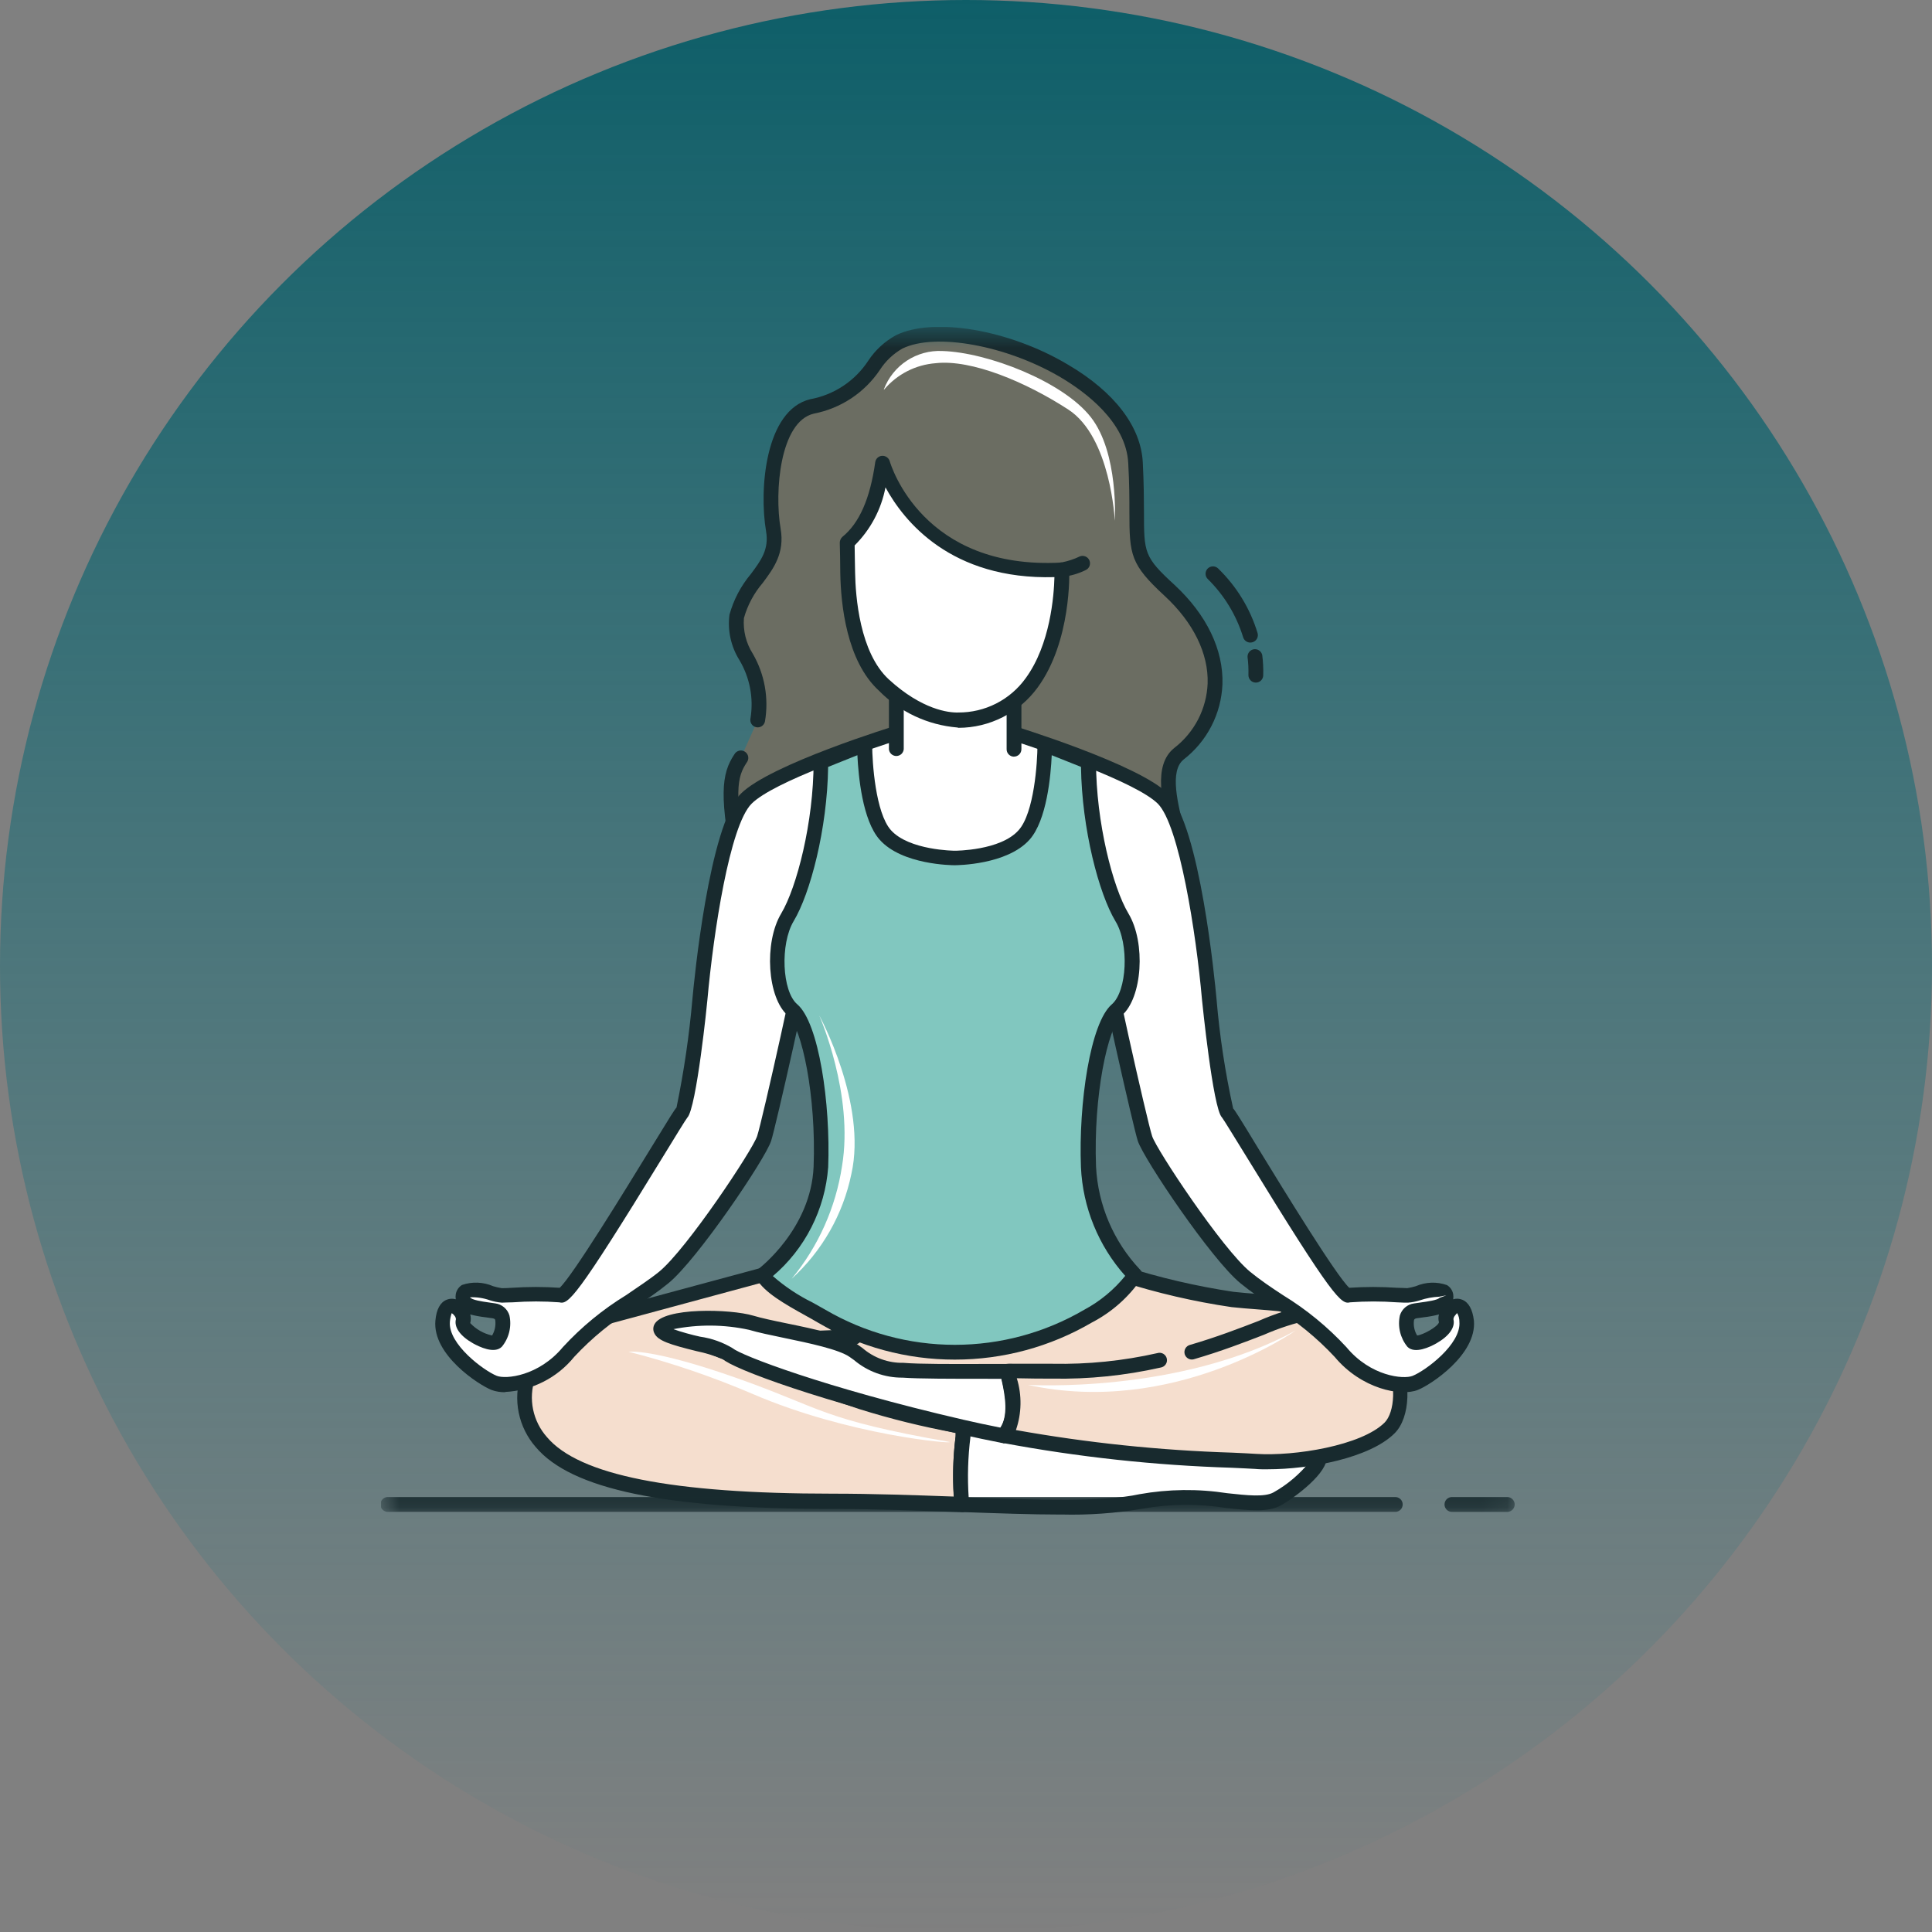 <svg width="75" height="75" viewBox="0 0 75 75" fill="none" xmlns="http://www.w3.org/2000/svg">
<rect x="0" y="0" width="75" height="75" fill="#808080" stroke="none"/>
<circle cx="37.5" cy="37.5" r="37.5" fill="url(#paint0_linear_54_239)"/>
<g clip-path="url(#clip0_54_239)">
<path d="M43.545 49.445C44.948 49.892 46.385 50.226 47.841 50.444C49.638 50.644 51.93 50.544 51.737 51.841C51.544 53.139 45.342 55.537 41.248 54.938C37.155 54.338 36.641 56.171 32.752 54.256C28.863 52.341 26.998 52.398 28.529 51.221C30.06 50.044 43.545 49.445 43.545 49.445Z" fill="#F5DECE"/>
<path d="M36.008 55.444C34.822 55.408 33.662 55.09 32.625 54.515C31.43 53.927 30.446 53.534 29.656 53.218C28.406 52.718 27.782 52.468 27.711 51.971C27.659 51.584 28.006 51.26 28.354 50.994C29.91 49.794 42.144 49.22 43.532 49.158C43.566 49.153 43.6 49.153 43.634 49.158C45.018 49.6 46.436 49.93 47.873 50.147C48.184 50.183 48.511 50.208 48.838 50.233C50.12 50.333 51.337 50.428 51.819 51.044C51.91 51.16 51.975 51.294 52.01 51.438C52.045 51.581 52.049 51.73 52.021 51.875C51.73 53.763 44.588 55.708 41.205 55.212C39.999 55.031 38.77 55.053 37.571 55.276C37.054 55.369 36.53 55.422 36.005 55.433L36.008 55.444ZM43.504 49.735C38.118 49.976 29.769 50.628 28.701 51.448C28.279 51.773 28.279 51.903 28.279 51.903C28.313 52.073 29.138 52.402 29.869 52.693C30.601 52.984 31.664 53.413 32.879 54.011C35.087 55.097 36.144 54.935 37.486 54.731C38.742 54.497 40.027 54.474 41.289 54.665C45.517 55.285 51.301 52.788 51.453 51.809C51.469 51.743 51.469 51.674 51.455 51.608C51.44 51.541 51.411 51.479 51.369 51.425C51.035 51.003 49.845 50.91 48.793 50.828C48.461 50.803 48.127 50.776 47.809 50.742C46.35 50.527 44.911 50.193 43.507 49.744L43.504 49.735Z" fill="#182A2E"/>
<path d="M37.386 55.785C37.388 55.657 37.408 55.529 37.446 55.406C36.096 55.17 34.764 54.847 33.456 54.44C29.86 53.241 27.263 52.141 27.263 52.141L33.17 51.903L29.601 49.495C29.601 49.495 23.308 51.194 22.209 51.494C21.109 51.794 19.412 54.09 21.009 55.987C22.606 57.884 27.597 58.284 32.298 58.284C33.986 58.284 35.705 58.35 37.336 58.409C37.252 57.536 37.266 56.656 37.377 55.785H37.386Z" fill="#F5DECE"/>
<path d="M37.346 58.698H37.334H37.223C35.614 58.639 33.949 58.577 32.307 58.577C25.834 58.577 22.179 57.814 20.8 56.178C20.468 55.799 20.239 55.34 20.138 54.846C20.036 54.353 20.065 53.841 20.221 53.361C20.537 52.353 21.357 51.433 22.143 51.219C23.24 50.919 29.535 49.222 29.535 49.222C29.574 49.213 29.614 49.211 29.653 49.218C29.692 49.225 29.729 49.239 29.762 49.261L33.331 51.669C33.382 51.703 33.42 51.752 33.441 51.809C33.461 51.866 33.464 51.928 33.447 51.987C33.43 52.045 33.396 52.097 33.348 52.134C33.3 52.172 33.242 52.193 33.181 52.196L28.599 52.38C29.701 52.814 31.457 53.477 33.538 54.172C34.834 54.575 36.154 54.895 37.491 55.129C37.532 55.136 37.571 55.151 37.605 55.174C37.639 55.197 37.668 55.228 37.69 55.263C37.711 55.298 37.725 55.338 37.73 55.379C37.735 55.42 37.731 55.462 37.718 55.501C37.688 55.595 37.673 55.692 37.673 55.79C37.674 55.8 37.674 55.809 37.673 55.819C37.564 56.669 37.55 57.527 37.632 58.38C37.637 58.42 37.633 58.461 37.621 58.5C37.608 58.539 37.588 58.575 37.561 58.605C37.534 58.636 37.501 58.66 37.464 58.677C37.427 58.694 37.386 58.702 37.346 58.702V58.698ZM29.558 49.797C28.663 50.04 23.299 51.487 22.288 51.762C21.922 51.926 21.595 52.168 21.332 52.471C21.069 52.775 20.876 53.132 20.766 53.518C20.638 53.904 20.613 54.318 20.695 54.717C20.778 55.115 20.963 55.486 21.234 55.79C22.479 57.266 26.098 57.984 32.302 57.984C33.892 57.984 35.483 58.041 37.023 58.096C36.974 57.315 36.999 56.532 37.096 55.756C37.096 55.724 37.096 55.676 37.096 55.622C35.831 55.392 34.581 55.084 33.354 54.699C29.787 53.509 27.166 52.405 27.139 52.394C27.079 52.367 27.03 52.322 27 52.265C26.97 52.208 26.959 52.142 26.971 52.078C26.983 52.014 27.015 51.956 27.064 51.913C27.112 51.87 27.174 51.845 27.238 51.842L32.279 51.637L29.558 49.797Z" fill="#182A2E"/>
<path d="M51.087 56.488C49.652 56.242 48.19 56.192 46.742 56.338C45.197 56.478 41.033 56.076 37.446 55.406C37.408 55.529 37.388 55.657 37.386 55.786C37.275 56.656 37.261 57.536 37.346 58.41C40.242 58.516 42.823 58.607 44.295 58.285C46.592 57.787 48.691 58.684 49.588 58.185C50.485 57.685 51.587 56.594 51.087 56.488Z" fill="white"/>
<path d="M41.194 58.795C40.017 58.795 38.695 58.745 37.332 58.697C37.263 58.695 37.198 58.668 37.147 58.621C37.097 58.574 37.065 58.511 37.057 58.443C36.971 57.548 36.984 56.647 37.098 55.756C37.1 55.607 37.125 55.459 37.17 55.317C37.192 55.251 37.237 55.195 37.297 55.159C37.356 55.124 37.427 55.111 37.495 55.124C40.946 55.767 45.167 56.19 46.714 56.051C48.19 55.901 49.68 55.953 51.142 56.205C51.229 56.218 51.311 56.258 51.374 56.32C51.437 56.383 51.478 56.463 51.492 56.551C51.585 57.144 50.283 58.127 49.727 58.436C49.222 58.716 48.5 58.636 47.589 58.538C46.516 58.37 45.423 58.38 44.354 58.566C43.31 58.745 42.251 58.821 41.191 58.793L41.194 58.795ZM37.607 58.132C40.301 58.23 42.832 58.311 44.233 58.005C45.359 57.804 46.511 57.791 47.641 57.966C48.42 58.05 49.093 58.125 49.438 57.934C49.981 57.629 50.459 57.223 50.849 56.737C49.496 56.528 48.122 56.49 46.76 56.623C45.185 56.764 41.157 56.373 37.672 55.742V55.785C37.575 56.563 37.552 57.349 37.604 58.132H37.607Z" fill="#182A2E"/>
<path d="M39.097 53.23C37.409 53.23 35.78 53.248 35.067 53.186C34.358 53.191 33.675 52.925 33.156 52.441C32.457 51.941 30.16 51.642 29.16 51.342C28.161 51.042 25.864 51.144 25.664 51.542C25.464 51.939 27.936 52.248 28.252 52.544C28.567 52.839 31.902 54.134 37.325 55.383C37.879 55.512 38.423 55.628 38.956 55.731C39.501 55.115 39.322 54.109 39.097 53.232V53.23Z" fill="white"/>
<path d="M38.956 56.017C38.938 56.019 38.92 56.019 38.902 56.017C38.366 55.913 37.818 55.797 37.259 55.67C31.843 54.418 28.438 53.127 28.054 52.757C27.725 52.625 27.384 52.522 27.036 52.45C26.003 52.194 25.537 52.048 25.401 51.755C25.375 51.703 25.361 51.646 25.361 51.587C25.361 51.529 25.375 51.471 25.401 51.419C25.735 50.738 28.37 50.813 29.235 51.072C29.56 51.169 30.042 51.272 30.553 51.376C31.659 51.603 32.804 51.846 33.315 52.212L33.483 52.332C33.924 52.714 34.491 52.918 35.074 52.905C35.676 52.957 36.993 52.953 38.386 52.948H39.079C39.144 52.949 39.208 52.971 39.258 53.013C39.309 53.054 39.344 53.111 39.358 53.175C39.617 54.197 39.774 55.238 39.154 55.938C39.125 55.969 39.09 55.994 39.051 56.011C39.012 56.027 38.969 56.035 38.927 56.033L38.956 56.017ZM26.137 51.596C26.416 51.699 26.87 51.824 27.175 51.889C27.627 51.953 28.061 52.107 28.452 52.344C28.756 52.607 31.971 53.857 37.389 55.111C37.879 55.224 38.362 55.327 38.836 55.42C39.131 54.965 39.042 54.25 38.872 53.525H38.406C36.937 53.525 35.68 53.525 35.042 53.48C34.351 53.486 33.681 53.244 33.154 52.798L32.988 52.68C32.575 52.385 31.398 52.137 30.442 51.939C29.919 51.83 29.426 51.728 29.079 51.624C28.106 51.412 27.101 51.405 26.125 51.601L26.137 51.596Z" fill="#182A2E"/>
<path d="M44.974 52.82C43.619 53.125 42.233 53.266 40.844 53.241C40.39 53.241 39.767 53.227 39.093 53.241C39.32 54.12 39.497 55.126 38.952 55.74C42.182 56.326 45.454 56.662 48.736 56.746C50.233 56.846 52.93 56.446 53.929 55.447C54.929 54.447 54.229 50.553 50.833 50.953C49.963 51.055 48.418 51.862 46.253 52.5" fill="#F5DECE"/>
<mask id="mask0_54_239" style="mask-type:luminance" maskUnits="userSpaceOnUse" x="14" y="12" width="45" height="47">
<path d="M58.9 12.649H14.714V58.832H58.9V12.649Z" fill="white"/>
</mask>
<g mask="url(#mask0_54_239)">
<path d="M49.225 57.039C49.048 57.039 48.877 57.039 48.721 57.023C48.493 57.008 48.178 56.996 47.812 56.978C44.825 56.885 41.849 56.562 38.911 56.012C38.861 56.003 38.815 55.98 38.777 55.947C38.739 55.913 38.711 55.87 38.694 55.823C38.678 55.775 38.674 55.724 38.684 55.674C38.694 55.624 38.717 55.578 38.75 55.54C39.204 55.04 39.05 54.177 38.827 53.3C38.817 53.257 38.816 53.213 38.825 53.17C38.834 53.127 38.852 53.087 38.879 53.052C38.99 52.909 39.204 52.941 39.379 52.941C39.949 52.941 40.467 52.941 40.862 52.941C42.229 52.968 43.594 52.83 44.927 52.528C44.965 52.516 45.005 52.512 45.045 52.516C45.084 52.52 45.123 52.533 45.158 52.553C45.192 52.573 45.222 52.6 45.246 52.632C45.27 52.664 45.286 52.701 45.295 52.74C45.304 52.779 45.304 52.819 45.297 52.859C45.289 52.898 45.273 52.935 45.25 52.968C45.227 53.001 45.198 53.028 45.163 53.049C45.129 53.07 45.091 53.083 45.052 53.089C43.674 53.399 42.263 53.544 40.851 53.518C40.481 53.518 40.002 53.518 39.472 53.504C39.675 54.161 39.663 54.865 39.438 55.515C42.215 56.011 45.024 56.304 47.844 56.392C48.225 56.41 48.539 56.424 48.777 56.44C50.245 56.535 52.85 56.121 53.75 55.224C54.141 54.831 54.241 53.697 53.75 52.698C53.504 52.168 53.088 51.736 52.568 51.469C52.049 51.203 51.455 51.118 50.881 51.228C50.257 51.362 49.648 51.559 49.063 51.816C48.323 52.103 47.401 52.459 46.337 52.768C46.265 52.786 46.188 52.776 46.123 52.738C46.059 52.701 46.011 52.64 45.99 52.568C45.97 52.496 45.978 52.419 46.013 52.353C46.048 52.287 46.107 52.237 46.178 52.214C47.212 51.914 48.123 51.562 48.855 51.28C49.48 51.003 50.133 50.794 50.804 50.658C51.497 50.536 52.211 50.647 52.835 50.973C53.459 51.298 53.958 51.821 54.255 52.459C54.806 53.595 54.754 55.026 54.139 55.64C53.178 56.601 50.838 57.037 49.225 57.037V57.039Z" fill="#182A2E"/>
<path d="M54.139 58.69H15.08C15.04 58.694 15 58.689 14.962 58.676C14.924 58.663 14.889 58.643 14.86 58.616C14.83 58.589 14.807 58.556 14.791 58.519C14.774 58.483 14.766 58.443 14.766 58.403C14.766 58.363 14.774 58.323 14.791 58.287C14.807 58.25 14.83 58.217 14.86 58.19C14.889 58.163 14.924 58.142 14.962 58.13C15 58.117 15.04 58.112 15.08 58.116H54.139C54.178 58.112 54.219 58.117 54.257 58.13C54.295 58.142 54.329 58.163 54.359 58.19C54.389 58.217 54.412 58.25 54.428 58.287C54.444 58.323 54.453 58.363 54.453 58.403C54.453 58.443 54.444 58.483 54.428 58.519C54.412 58.556 54.389 58.589 54.359 58.616C54.329 58.643 54.295 58.663 54.257 58.676C54.219 58.689 54.178 58.694 54.139 58.69Z" fill="#182A2E"/>
<path d="M29.415 27.954C29.81 26.122 28.325 25.102 28.597 23.933C28.94 22.479 30.272 22.024 30.022 20.573C29.772 19.121 29.956 16.156 31.521 15.781C33.872 15.216 33.738 13.851 34.906 13.283C37.316 12.094 43.904 14.557 44.077 17.976C44.25 21.395 43.745 21.395 45.401 22.926C47.796 25.141 47.596 27.785 45.767 29.258C44.497 30.278 46.66 33.892 45.849 34.592C44.011 36.182 45.167 35.112 43.62 35.625C42.073 36.139 29.856 38.874 28.829 34.001C28.172 30.875 28.302 30.114 28.75 29.442" fill="#6B6D62"/>
<path d="M35.083 37.136C33.204 37.136 31.416 36.89 30.174 36.177C29.764 35.964 29.406 35.663 29.125 35.296C28.845 34.929 28.648 34.505 28.55 34.053C27.889 30.911 28.002 30.039 28.509 29.282C28.528 29.247 28.554 29.217 28.586 29.193C28.618 29.169 28.654 29.152 28.693 29.142C28.731 29.133 28.771 29.131 28.811 29.138C28.85 29.145 28.887 29.16 28.92 29.182C28.953 29.204 28.982 29.233 29.003 29.266C29.025 29.3 29.039 29.337 29.046 29.376C29.052 29.416 29.05 29.456 29.04 29.494C29.03 29.533 29.013 29.569 28.988 29.6C28.627 30.148 28.438 30.736 29.111 33.942C29.193 34.314 29.356 34.664 29.589 34.966C29.823 35.267 30.12 35.514 30.46 35.686C33.961 37.692 42.501 35.686 43.53 35.352C43.866 35.195 44.244 35.148 44.609 35.218C44.981 34.964 45.334 34.682 45.663 34.373C45.89 34.178 45.636 33.194 45.449 32.476C45.117 31.184 44.738 29.714 45.586 29.035C45.971 28.738 46.286 28.36 46.51 27.929C46.733 27.497 46.86 27.021 46.88 26.536C46.919 25.373 46.326 24.162 45.206 23.128C43.886 21.908 43.843 21.552 43.843 19.868C43.843 19.38 43.843 18.773 43.798 17.98C43.718 16.376 42.114 15.202 41.167 14.643C39.061 13.405 36.312 12.905 35.033 13.53C34.678 13.732 34.377 14.017 34.156 14.361C33.861 14.799 33.482 15.175 33.042 15.466C32.601 15.757 32.108 15.958 31.589 16.058C30.276 16.372 30.058 19.089 30.303 20.52C30.469 21.474 30.031 22.063 29.608 22.631C29.269 23.027 29.02 23.492 28.879 23.994C28.841 24.479 28.961 24.964 29.222 25.375C29.684 26.171 29.851 27.104 29.695 28.01C29.687 28.047 29.672 28.082 29.65 28.113C29.629 28.144 29.601 28.17 29.57 28.191C29.538 28.211 29.503 28.225 29.466 28.232C29.429 28.239 29.391 28.238 29.354 28.23C29.317 28.223 29.282 28.207 29.251 28.186C29.22 28.165 29.194 28.137 29.173 28.106C29.153 28.074 29.139 28.039 29.132 28.002C29.125 27.965 29.125 27.927 29.133 27.89C29.262 27.105 29.108 26.3 28.7 25.618C28.374 25.094 28.239 24.474 28.318 23.862C28.478 23.283 28.761 22.745 29.147 22.285C29.545 21.751 29.86 21.329 29.738 20.618C29.467 19.041 29.69 15.922 31.455 15.497C31.91 15.414 32.344 15.239 32.729 14.984C33.115 14.729 33.445 14.398 33.7 14.011C33.972 13.596 34.343 13.253 34.779 13.014C36.228 12.301 39.156 12.787 41.449 14.15C43.266 15.213 44.295 16.565 44.363 17.955C44.404 18.759 44.407 19.373 44.409 19.868C44.409 21.458 44.409 21.62 45.597 22.708C46.84 23.86 47.501 25.227 47.455 26.57C47.431 27.136 47.284 27.69 47.023 28.194C46.763 28.697 46.395 29.138 45.947 29.485C45.388 29.939 45.72 31.209 46.008 32.336C46.297 33.462 46.535 34.38 46.038 34.812C44.931 35.766 44.818 35.864 44.47 35.777C44.391 35.757 44.243 35.723 43.711 35.9C40.897 36.673 37.997 37.091 35.079 37.145L35.083 37.136Z" fill="#182A2E"/>
</g>
<path d="M56.939 51.294C56.839 50.195 56.031 50.895 56.142 51.294C56.253 51.694 55.042 52.292 54.843 52.092C54.643 51.892 54.343 50.995 54.943 50.895C55.542 50.795 56.242 50.795 56.142 50.295C56.042 49.795 54.943 50.295 54.643 50.295C53.878 50.245 53.111 50.245 52.346 50.295C51.946 50.395 47.85 43.402 47.65 43.202C47.45 43.002 47.05 39.906 46.95 38.806C46.85 37.707 46.251 32.114 45.153 31.014C44.056 29.915 39.158 28.418 39.158 28.418H34.978C34.978 28.418 30.083 29.917 28.983 31.014C27.884 32.112 27.286 37.707 27.186 38.806C27.086 39.906 26.686 43.002 26.486 43.202C26.286 43.402 22.19 50.395 21.791 50.295C21.026 50.245 20.259 50.245 19.494 50.295C19.194 50.295 18.095 49.795 17.994 50.295C17.895 50.795 18.594 50.795 19.194 50.895C19.794 50.995 19.494 51.892 19.294 52.092C19.094 52.292 17.895 51.692 17.994 51.294C18.095 50.897 17.297 50.195 17.197 51.294C17.097 52.394 18.694 53.491 19.194 53.691C19.694 53.891 21.091 53.691 22.09 52.492C23.09 51.292 24.689 50.495 25.787 49.595C26.884 48.696 29.483 44.799 29.683 44.202C29.883 43.605 31.382 36.91 31.382 36.41C31.382 35.91 36.893 36.878 37.061 36.907C37.239 36.876 42.741 35.917 42.741 36.41C42.741 36.903 44.24 43.602 44.44 44.202C44.64 44.802 47.237 48.696 48.336 49.595C49.436 50.495 51.033 51.294 52.032 52.492C53.032 53.689 54.429 53.891 54.929 53.691C55.429 53.491 57.026 52.392 56.926 51.294H56.939Z" fill="white"/>
<path d="M19.619 54.045C19.435 54.05 19.251 54.02 19.078 53.957C18.583 53.759 16.782 52.594 16.902 51.267C16.941 50.828 17.09 50.554 17.343 50.454C17.454 50.41 17.577 50.404 17.693 50.438C17.682 50.371 17.682 50.304 17.693 50.238C17.706 50.165 17.735 50.096 17.776 50.035C17.817 49.974 17.871 49.923 17.933 49.883C18.329 49.746 18.762 49.764 19.146 49.931C19.254 49.963 19.363 49.988 19.474 50.006C19.544 50.006 19.701 50.006 19.873 49.992C20.491 49.95 21.11 49.95 21.727 49.992C22.232 49.524 24.256 46.219 25.248 44.602C26.016 43.347 26.189 43.07 26.262 42.995C26.549 41.603 26.756 40.195 26.88 38.779C26.941 38.097 27.525 32.045 28.761 30.81C29.896 29.674 34.667 28.202 34.872 28.14C34.9 28.131 34.929 28.127 34.958 28.127H39.147C39.176 28.127 39.204 28.131 39.231 28.14C39.436 28.202 44.209 29.672 45.344 30.81C46.583 32.048 47.162 38.093 47.225 38.779C47.345 40.209 47.561 41.63 47.871 43.032C47.918 43.07 48.098 43.347 48.859 44.604C49.849 46.221 51.873 49.524 52.378 49.992C52.995 49.95 53.614 49.95 54.232 49.992C54.416 49.992 54.561 50.006 54.631 50.006C54.742 49.988 54.851 49.963 54.959 49.931C55.342 49.764 55.774 49.748 56.169 49.886C56.233 49.924 56.287 49.975 56.329 50.036C56.37 50.096 56.399 50.165 56.413 50.238C56.423 50.304 56.423 50.371 56.413 50.438C56.528 50.403 56.651 50.409 56.762 50.454C57.014 50.556 57.164 50.828 57.217 51.267C57.335 52.584 55.533 53.766 55.038 53.957C54.377 54.222 52.848 53.918 51.812 52.675C51.124 51.937 50.338 51.295 49.477 50.767C49.002 50.447 48.552 50.142 48.157 49.818C47.037 48.909 44.406 45.001 44.17 44.293C44.006 43.804 42.632 37.75 42.471 36.569C41.882 36.473 39.365 36.796 37.112 37.189C37.075 37.197 37.037 37.197 37 37.189C35.449 36.912 32.309 36.453 31.634 36.566C31.473 37.745 30.099 43.802 29.935 44.29C29.708 44.997 27.07 48.897 25.948 49.815C25.551 50.14 25.103 50.444 24.628 50.765C23.766 51.292 22.98 51.934 22.291 52.673C21.964 53.076 21.557 53.406 21.094 53.64C20.632 53.875 20.125 54.01 19.608 54.036L19.619 54.045ZM42.071 35.996C42.358 35.964 42.649 36.012 42.911 36.135C42.953 36.168 42.986 36.209 43.009 36.257C43.032 36.305 43.043 36.357 43.043 36.41C43.043 36.905 44.536 43.541 44.727 44.109C44.901 44.638 47.453 48.489 48.532 49.372C48.909 49.681 49.345 49.977 49.811 50.281C50.718 50.836 51.544 51.514 52.267 52.296C53.207 53.432 54.486 53.552 54.836 53.411C55.333 53.214 56.733 52.18 56.653 51.308C56.655 51.19 56.625 51.075 56.565 50.974C56.565 50.974 56.522 51.015 56.476 51.078C56.444 51.116 56.425 51.163 56.422 51.212C56.499 51.526 56.256 51.867 55.756 52.151C55.515 52.287 54.927 52.571 54.638 52.285C54.5 52.117 54.402 51.92 54.351 51.71C54.3 51.499 54.297 51.279 54.343 51.067C54.38 50.944 54.452 50.834 54.55 50.751C54.648 50.668 54.768 50.615 54.895 50.599L55.19 50.556C55.392 50.529 55.813 50.469 55.872 50.386L56.151 50.283L55.867 50.338C55.615 50.35 55.366 50.396 55.127 50.476C54.973 50.526 54.813 50.558 54.652 50.569C54.577 50.569 54.425 50.569 54.229 50.556C53.624 50.512 53.017 50.512 52.412 50.556C52.067 50.642 51.787 50.454 48.38 44.89C47.925 44.156 47.505 43.463 47.434 43.375C47.085 43.027 46.667 38.856 46.662 38.815C46.435 36.207 45.774 32.027 44.947 31.2C44.12 30.373 40.487 29.11 39.113 28.688H35.01C33.633 29.11 30.026 30.349 29.176 31.2C28.327 32.052 27.697 36.198 27.461 38.815C27.461 38.856 27.039 43.027 26.68 43.388C26.618 43.463 26.196 44.154 25.746 44.888C22.338 50.454 22.061 50.644 21.711 50.556C21.11 50.511 20.506 50.511 19.905 50.556C19.71 50.556 19.558 50.569 19.483 50.569C19.321 50.556 19.162 50.524 19.008 50.474C18.764 50.388 18.506 50.349 18.247 50.361C18.313 50.467 18.733 50.526 18.928 50.554L19.224 50.597C19.351 50.613 19.471 50.666 19.569 50.749C19.667 50.832 19.739 50.942 19.776 51.065C19.822 51.277 19.819 51.496 19.768 51.708C19.717 51.918 19.619 52.115 19.48 52.282C19.192 52.569 18.604 52.282 18.363 52.148C17.863 51.864 17.62 51.524 17.699 51.21C17.696 51.16 17.676 51.113 17.643 51.076C17.615 51.035 17.578 51.001 17.534 50.978C17.497 51.084 17.474 51.194 17.465 51.306C17.386 52.178 18.785 53.209 19.283 53.409C19.633 53.55 20.912 53.423 21.852 52.294C22.573 51.511 23.4 50.831 24.308 50.276C24.762 49.963 25.217 49.668 25.587 49.368C26.668 48.482 29.222 44.631 29.392 44.104C29.583 43.536 31.069 36.898 31.076 36.403C31.075 36.35 31.087 36.298 31.11 36.251C31.133 36.204 31.166 36.163 31.207 36.13C31.648 35.76 34.615 36.185 37.055 36.612C38.705 36.292 40.375 36.085 42.053 35.992L42.071 35.996ZM18.254 51.024C18.284 51.135 18.284 51.252 18.254 51.362C18.482 51.605 18.778 51.773 19.103 51.844C19.209 51.666 19.252 51.458 19.226 51.253C19.226 51.217 19.201 51.19 19.126 51.176L18.849 51.137C18.644 51.114 18.442 51.076 18.242 51.024H18.254ZM55.872 51.024C55.673 51.077 55.471 51.114 55.267 51.137L54.99 51.176C54.915 51.19 54.902 51.217 54.89 51.253C54.863 51.458 54.906 51.667 55.013 51.844C55.24 51.821 55.813 51.505 55.861 51.331C55.831 51.23 55.831 51.124 55.861 51.024H55.872Z" fill="#182A2E"/>
<path d="M42.262 45.299C42.162 42.702 42.659 39.806 43.359 39.206C44.059 38.606 44.158 36.609 43.559 35.61C42.959 34.61 42.262 32.07 42.262 29.574L40.562 28.913C40.562 28.913 40.562 31.514 39.763 32.413C38.963 33.313 37.066 33.322 37.066 33.322C37.066 33.322 35.167 33.322 34.37 32.413C33.572 31.505 33.57 28.913 33.57 28.913L31.873 29.574C31.873 32.073 31.173 34.61 30.573 35.61C29.974 36.609 30.074 38.606 30.773 39.206C31.473 39.806 31.973 42.702 31.873 45.299C31.773 47.895 29.601 49.495 29.601 49.495C29.953 50.09 31.091 50.631 31.887 51.085C33.456 52.001 35.24 52.484 37.057 52.484C38.874 52.484 40.658 52.001 42.227 51.085C42.953 50.709 43.577 50.164 44.045 49.495C42.959 48.359 42.321 46.868 42.248 45.299H42.262Z" fill="#81C7BF"/>
<path d="M37.066 52.78C35.198 52.782 33.363 52.285 31.75 51.342C31.598 51.251 31.432 51.16 31.262 51.065C30.487 50.633 29.685 50.188 29.363 49.642C29.327 49.581 29.315 49.508 29.329 49.438C29.343 49.368 29.383 49.306 29.44 49.263C29.46 49.249 31.484 47.712 31.584 45.288C31.689 42.561 31.13 39.894 30.585 39.424C29.787 38.743 29.649 36.593 30.326 35.462C30.93 34.453 31.584 31.916 31.584 29.574C31.584 29.516 31.602 29.459 31.635 29.411C31.668 29.363 31.714 29.327 31.768 29.306L33.465 28.645C33.509 28.628 33.556 28.622 33.603 28.627C33.649 28.632 33.694 28.649 33.732 28.675C33.771 28.702 33.803 28.737 33.825 28.778C33.847 28.82 33.858 28.866 33.858 28.913C33.858 29.594 33.988 31.552 34.583 32.223C35.287 33.013 37.048 33.025 37.066 33.025C37.084 33.025 38.845 33.025 39.547 32.223C40.144 31.552 40.274 29.605 40.274 28.913C40.274 28.866 40.285 28.82 40.307 28.778C40.329 28.737 40.361 28.702 40.4 28.675C40.438 28.649 40.483 28.632 40.529 28.627C40.576 28.622 40.623 28.628 40.667 28.645L42.364 29.306C42.418 29.327 42.464 29.363 42.497 29.411C42.53 29.459 42.548 29.516 42.548 29.574C42.548 31.916 43.2 34.453 43.806 35.462C44.488 36.598 44.345 38.74 43.545 39.424C42.998 39.894 42.443 42.557 42.548 45.288C42.623 46.781 43.229 48.199 44.256 49.286C44.304 49.33 44.334 49.39 44.343 49.454C44.352 49.519 44.339 49.584 44.306 49.64C43.815 50.358 43.154 50.942 42.382 51.342C40.769 52.285 38.934 52.781 37.066 52.78ZM30.008 49.542C30.472 49.948 30.988 50.291 31.541 50.563C31.716 50.658 31.884 50.753 32.041 50.844C33.566 51.736 35.3 52.206 37.066 52.206C38.832 52.206 40.567 51.736 42.091 50.844C42.703 50.516 43.244 50.069 43.681 49.529C42.64 48.362 42.033 46.872 41.962 45.31C41.866 42.834 42.325 39.703 43.161 38.988C43.752 38.481 43.843 36.641 43.3 35.758C42.659 34.69 41.998 32.184 41.964 29.771L40.828 29.317C40.792 30.117 40.635 31.843 39.969 32.593C39.095 33.577 37.139 33.588 37.057 33.588C36.975 33.588 35.012 33.577 34.145 32.593C33.479 31.843 33.322 30.117 33.284 29.317L32.148 29.771C32.114 32.184 31.453 34.69 30.81 35.758C30.28 36.641 30.355 38.484 30.951 38.988C31.787 39.703 32.245 42.834 32.15 45.31C32.09 46.123 31.868 46.916 31.499 47.642C31.13 48.369 30.62 49.015 29.999 49.542H30.008Z" fill="#182A2E"/>
<path d="M34.794 29.086V22.538H39.363V29.086" fill="white"/>
<path d="M39.363 29.374C39.325 29.374 39.288 29.366 39.253 29.352C39.218 29.337 39.186 29.316 39.16 29.289C39.133 29.262 39.112 29.231 39.098 29.196C39.084 29.161 39.076 29.123 39.077 29.085V22.824H35.083V29.085C35.076 29.157 35.043 29.224 34.99 29.273C34.937 29.321 34.867 29.348 34.795 29.348C34.723 29.348 34.654 29.321 34.601 29.273C34.547 29.224 34.514 29.157 34.508 29.085V22.536C34.508 22.498 34.515 22.461 34.529 22.426C34.543 22.391 34.565 22.359 34.591 22.332C34.618 22.305 34.649 22.284 34.684 22.269C34.719 22.255 34.757 22.247 34.794 22.247H39.363C39.439 22.247 39.513 22.278 39.567 22.332C39.621 22.386 39.651 22.459 39.651 22.536V29.083C39.651 29.16 39.621 29.233 39.567 29.287C39.513 29.341 39.439 29.372 39.363 29.372V29.374Z" fill="#182A2E"/>
<path d="M41.221 22.113C35.542 22.431 34.261 17.97 34.261 17.97C34.067 19.355 33.645 20.432 32.898 21.052C32.898 21.402 32.913 21.772 32.92 22.238C32.943 23.601 33.213 25.575 34.329 26.595C35.444 27.615 36.501 27.958 37.216 27.958C37.771 27.96 38.318 27.829 38.812 27.578C39.307 27.327 39.734 26.962 40.06 26.514C41.33 24.773 41.233 22.118 41.233 22.118L41.221 22.113Z" fill="white"/>
<path d="M37.168 28.242C36.014 28.147 34.933 27.64 34.122 26.814C32.861 25.662 32.641 23.46 32.62 22.25C32.62 21.795 32.607 21.414 32.6 21.066C32.601 21.023 32.61 20.981 32.628 20.942C32.646 20.902 32.672 20.867 32.704 20.839C33.361 20.305 33.777 19.355 33.977 17.94C33.986 17.875 34.017 17.815 34.065 17.771C34.113 17.726 34.175 17.699 34.24 17.695C34.306 17.69 34.371 17.709 34.425 17.746C34.479 17.784 34.519 17.838 34.538 17.901C34.588 18.074 35.833 22.138 41.205 21.838C41.282 21.834 41.358 21.861 41.417 21.911C41.445 21.937 41.468 21.968 41.484 22.003C41.5 22.038 41.508 22.075 41.51 22.113C41.51 22.227 41.596 24.889 40.281 26.689C39.928 27.173 39.466 27.567 38.932 27.838C38.398 28.11 37.808 28.253 37.209 28.254L37.168 28.242ZM33.177 21.173C33.177 21.486 33.191 21.823 33.195 22.231C33.211 23.14 33.368 25.335 34.51 26.38C35.792 27.552 36.83 27.672 37.2 27.659C37.711 27.662 38.214 27.543 38.669 27.312C39.124 27.081 39.517 26.744 39.815 26.33C40.774 25.019 40.914 23.122 40.933 22.404C36.912 22.515 35.083 20.226 34.374 18.919C34.211 19.774 33.794 20.559 33.177 21.173Z" fill="#182A2E"/>
<path d="M41.221 22.113C41.497 22.087 41.766 22.01 42.014 21.886Z" fill="white"/>
<mask id="mask1_54_239" style="mask-type:luminance" maskUnits="userSpaceOnUse" x="14" y="12" width="45" height="47">
<path d="M58.9 12.649H14.714V58.832H58.9V12.649Z" fill="white"/>
</mask>
<g mask="url(#mask1_54_239)">
<path d="M41.228 22.402H41.194C41.118 22.395 41.048 22.357 41 22.299C40.951 22.24 40.928 22.164 40.935 22.088C40.941 22.016 40.975 21.948 41.031 21.9C41.086 21.852 41.157 21.826 41.23 21.829C41.466 21.783 41.695 21.706 41.912 21.602C41.982 21.572 42.062 21.571 42.133 21.6C42.204 21.628 42.261 21.684 42.291 21.755C42.321 21.825 42.322 21.905 42.294 21.976C42.265 22.047 42.209 22.104 42.139 22.134C41.858 22.271 41.556 22.359 41.246 22.393L41.228 22.402Z" fill="#182A2E"/>
<path d="M58.537 58.691H56.39C56.35 58.694 56.31 58.689 56.272 58.677C56.234 58.664 56.199 58.643 56.169 58.616C56.14 58.589 56.116 58.556 56.1 58.52C56.084 58.483 56.076 58.443 56.076 58.403C56.076 58.363 56.084 58.324 56.1 58.287C56.116 58.25 56.14 58.217 56.169 58.19C56.199 58.163 56.234 58.143 56.272 58.13C56.31 58.117 56.35 58.112 56.39 58.116H58.537C58.608 58.122 58.675 58.155 58.724 58.209C58.773 58.262 58.8 58.331 58.8 58.403C58.8 58.475 58.773 58.545 58.724 58.598C58.675 58.651 58.608 58.684 58.537 58.691Z" fill="#182A2E"/>
</g>
<path d="M48.741 26.498C48.665 26.495 48.593 26.463 48.542 26.407C48.49 26.352 48.462 26.279 48.464 26.203C48.47 25.968 48.459 25.734 48.429 25.501C48.427 25.429 48.451 25.358 48.498 25.303C48.544 25.248 48.61 25.213 48.681 25.203C48.753 25.194 48.825 25.212 48.884 25.254C48.943 25.296 48.984 25.358 49 25.428C49.033 25.691 49.046 25.955 49.038 26.219C49.036 26.294 49.005 26.366 48.951 26.418C48.897 26.47 48.825 26.499 48.75 26.498H48.741Z" fill="#182A2E"/>
<path d="M48.534 24.944C48.472 24.944 48.412 24.924 48.363 24.887C48.313 24.85 48.277 24.798 48.259 24.739C47.998 23.888 47.529 23.114 46.896 22.488C46.839 22.437 46.804 22.366 46.8 22.29C46.796 22.214 46.822 22.139 46.872 22.082C46.923 22.026 46.994 21.991 47.07 21.987C47.146 21.982 47.221 22.008 47.278 22.059C47.997 22.752 48.528 23.617 48.818 24.573C48.84 24.646 48.832 24.724 48.796 24.791C48.761 24.858 48.7 24.908 48.627 24.93C48.6 24.939 48.572 24.944 48.543 24.944H48.534Z" fill="#182A2E"/>
<path d="M34.31 15.119C34.482 14.661 34.795 14.27 35.203 14.002C35.611 13.734 36.094 13.602 36.582 13.626C38.334 13.678 41.269 14.81 42.35 16.2C43.432 17.59 43.277 20.216 43.277 20.216C43.277 20.216 43.123 16.972 41.473 15.9C39.824 14.828 37.716 13.944 36.326 14.099C35.939 14.128 35.562 14.234 35.218 14.41C34.873 14.587 34.567 14.831 34.317 15.128L34.31 15.119Z" fill="white"/>
<path d="M31.814 39.447C31.814 39.447 33.152 42.486 32.688 45.264C32.444 46.874 31.768 48.386 30.732 49.642C31.916 48.565 32.727 47.141 33.05 45.574C33.667 42.847 31.814 39.44 31.814 39.44V39.447Z" fill="white"/>
<path d="M24.399 52.473C24.399 52.473 25.307 52.332 28.622 53.504C31.968 54.688 31.855 55.095 36.859 55.976C37.052 56.069 32.945 55.717 29.24 54.122C27.671 53.449 26.052 52.897 24.399 52.473Z" fill="white"/>
<path d="M39.897 53.761C39.897 53.761 45.767 54.122 50.297 51.651C50.297 51.651 45.56 54.997 39.897 53.761Z" fill="white"/>
</g>
<defs>
<linearGradient id="paint0_linear_54_239" x1="37.5" y1="0" x2="37.5" y2="75" gradientUnits="userSpaceOnUse">
<stop stop-color="#0E5E68"/>
<stop offset="1" stop-color="#257B86" stop-opacity="0"/>
</linearGradient>
<clipPath id="clip0_54_239">
<rect width="44.031" height="46.108" fill="white" transform="translate(14.791 12.692)"/>
</clipPath>
</defs>
</svg>
